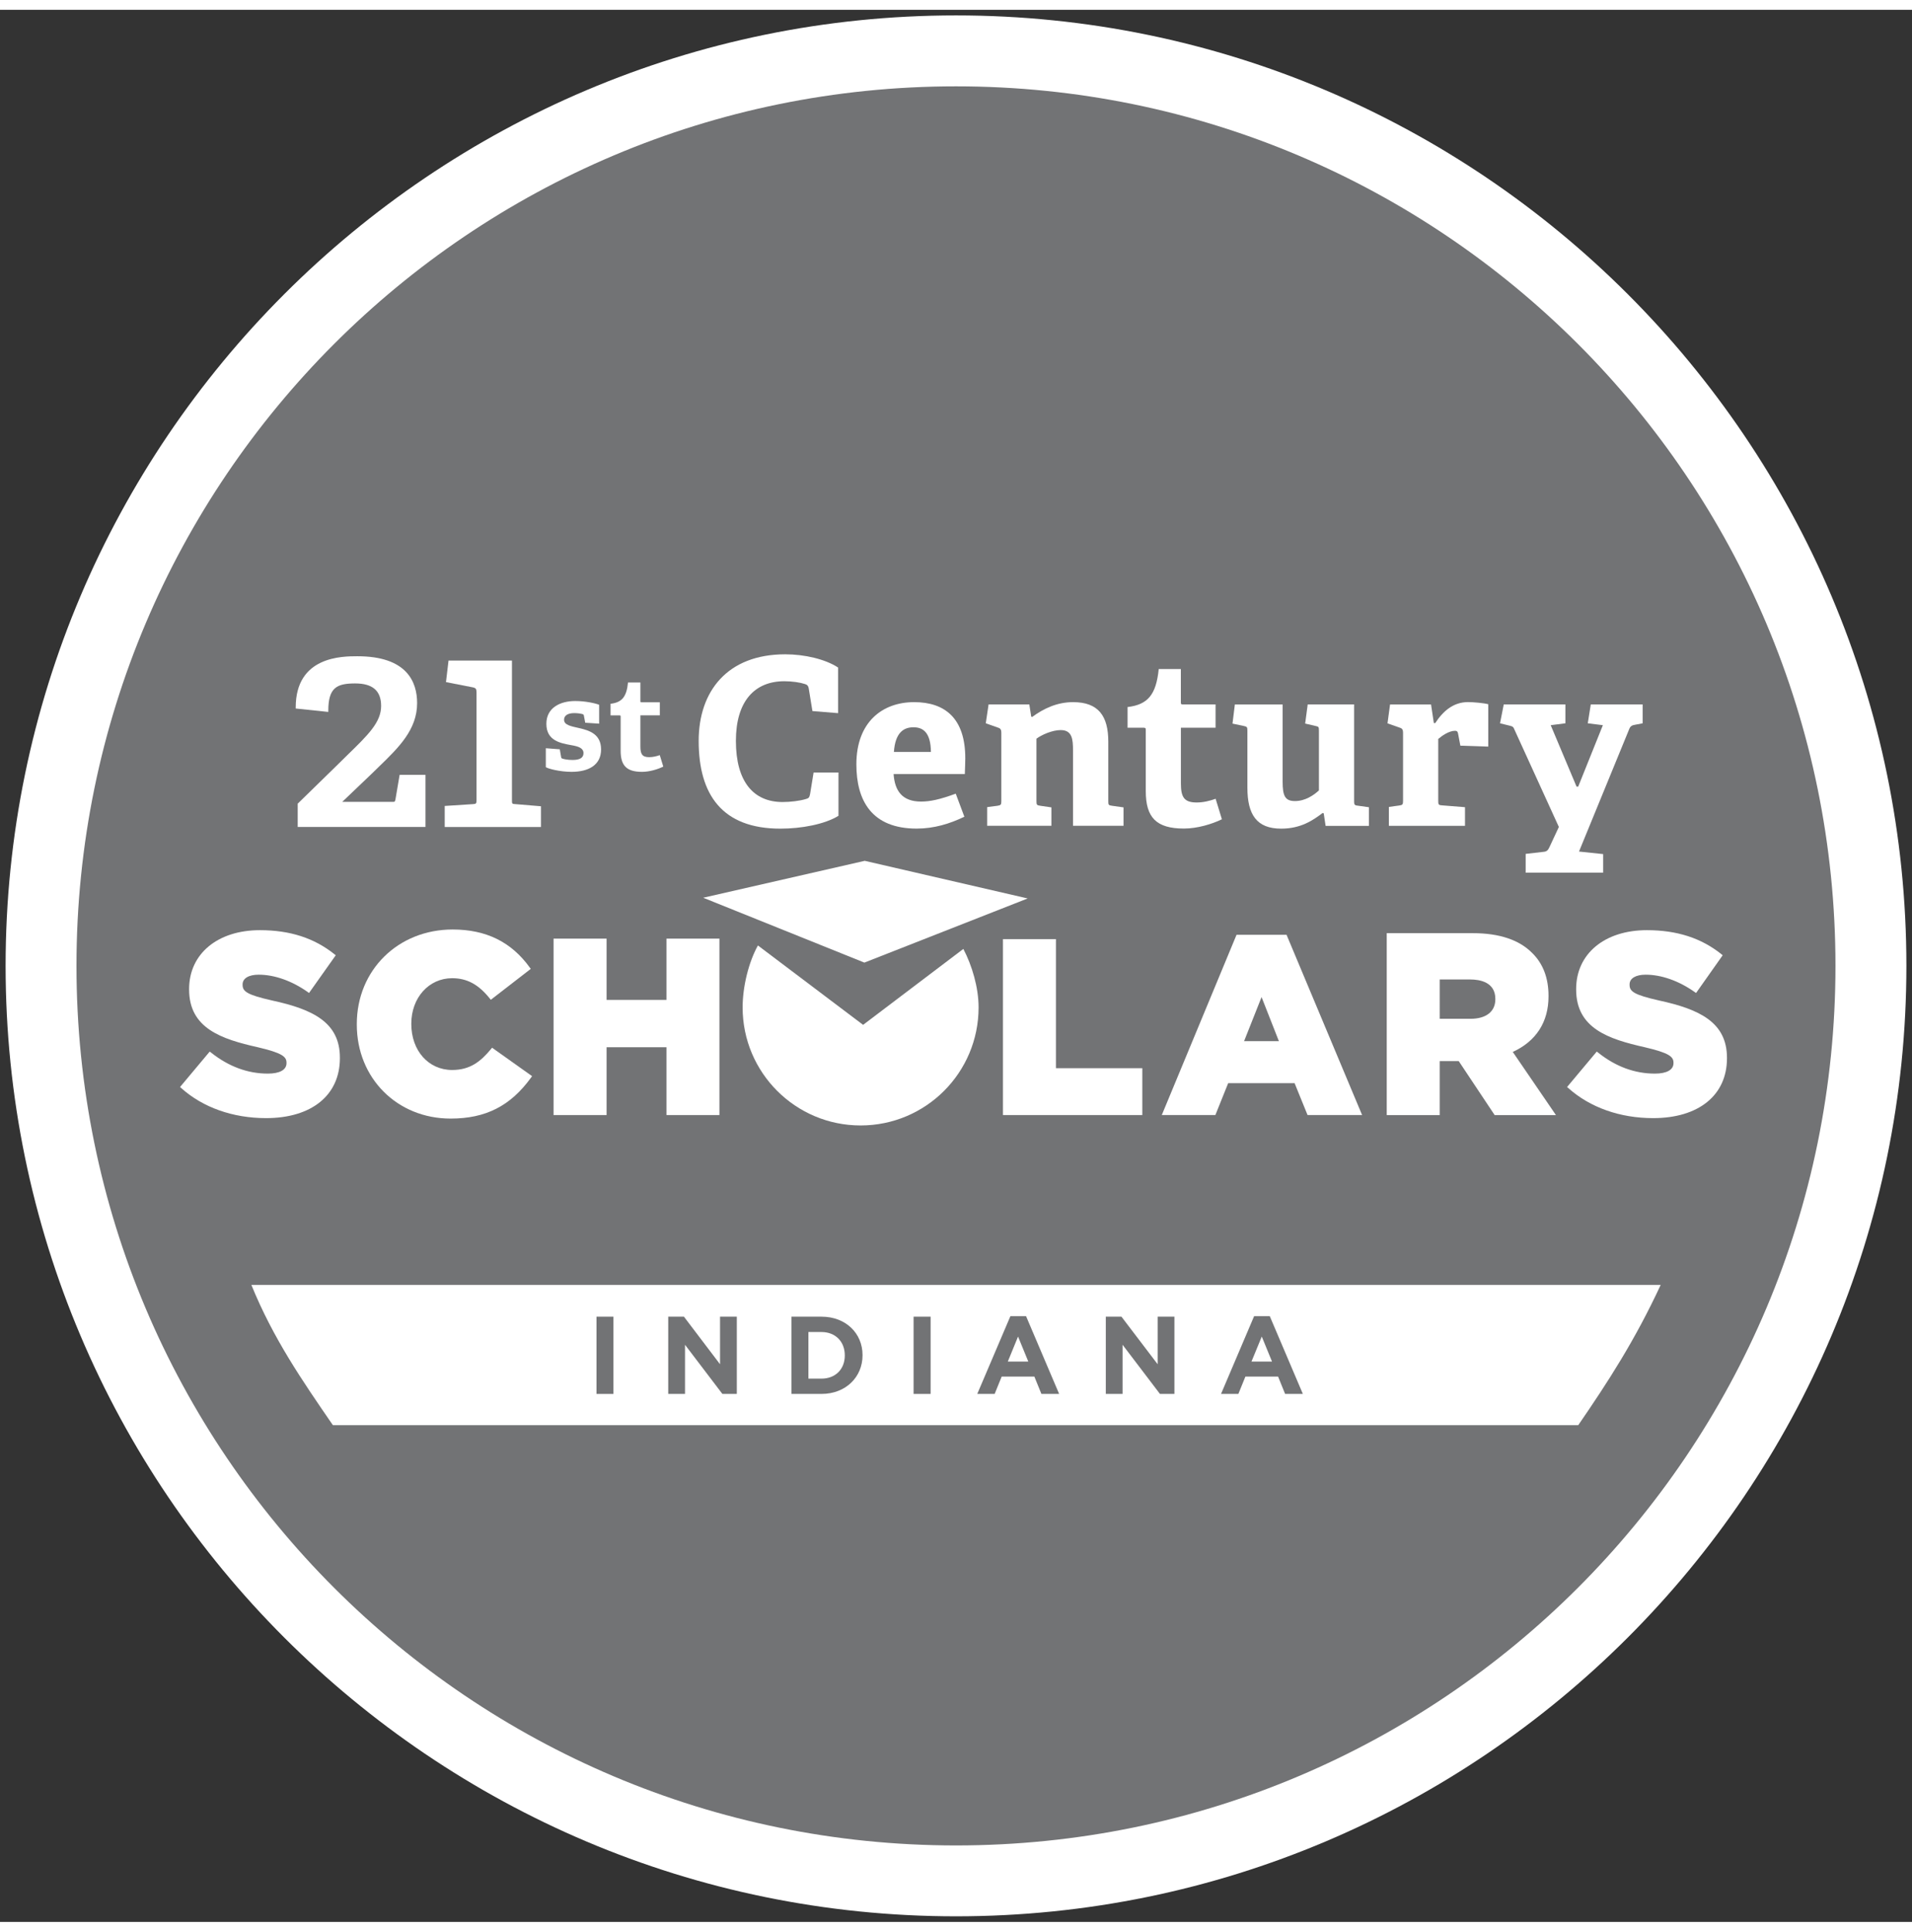 <?xml version="1.0" encoding="UTF-8"?>
<!-- Generator: Adobe Illustrator 25.4.8, SVG Export Plug-In . SVG Version: 6.00 Build 0)  -->
<svg xmlns="http://www.w3.org/2000/svg" xmlns:xlink="http://www.w3.org/1999/xlink" width="390" height="394" version="1.1" id="Layer_1" x="0px" y="0px" viewBox="0 0 375 375" style="enable-background:new 0 0 375 375;" xml:space="preserve">
<rect x="0" y="0" width="375" height="375" fill="#333333" stroke="none"/>
<style type="text/css">
	.st0{fill:#FFFFFF;}
	.st1{fill:#727375;}
</style>
<g>
	<path class="st0" d="M187.5,373.9C84.72,373.9,1.1,290.28,1.1,187.5C1.1,84.72,84.72,1.1,187.5,1.1   c102.78,0,186.4,83.62,186.4,186.4C373.9,290.28,290.28,373.9,187.5,373.9z"></path>
</g>
<g>
	<polygon class="st0" points="296.75,136.64 298.35,139.06 298.38,139.06 300,136.61 300,140.36 301.25,140.36 301.25,134.62    299.89,134.62 298.38,137.05 296.87,134.62 295.51,134.62 295.51,140.36 296.75,140.36  "></polygon>
	<polygon class="st0" points="291.35,140.36 292.61,140.36 292.61,135.78 294.36,135.78 294.36,134.62 289.6,134.62 289.6,135.78    291.35,135.78  "></polygon>
	<path class="st0" d="M262.26,181.02v-0.17c0-5.95-1.81-10.6-5.34-14.05c-4.05-4.14-10.43-6.55-19.65-6.55h-28.52v60.32h16.72   v-18.27h7.32l12.15,18.27h19.3l-14.39-21.03C257.35,196.36,262.26,190.24,262.26,181.02z M245.45,182.05c0,4.4-3.27,7.15-8.96,7.15   h-11.03v-14.48h10.94c5.6,0,9.05,2.41,9.05,7.15V182.05z"></path>
	<path class="st0" d="M163.4,191.22l-33.07-24.96c-2.94,5.28-4.82,12.98-4.82,19.47c0,20.5,16.61,37.12,37.1,37.12   c20.48,0,37.1-16.62,37.1-37.12c0-6.26-2.07-13.22-4.8-18.39L163.4,191.22z"></path>
	<polygon class="st0" points="291.22,206.36 291.22,196.79 320.18,196.79 320.18,183.61 291.22,183.61 291.22,174.47 323.2,174.47    323.2,160.25 274.68,160.25 274.68,220.58 323.63,220.58 323.63,206.36  "></polygon>
	<polygon class="st0" points="99.99,160.25 85.6,183.61 71.21,160.25 53.54,160.25 53.54,220.58 69.91,220.58 69.91,186.11    85.25,209.55 85.6,209.55 101.02,185.93 101.02,220.58 117.66,220.58 117.66,160.25 111.84,160.25  "></polygon>
	<polygon class="st0" points="215.15,151.46 163.92,139.63 113.13,151.23 163.8,171.63  "></polygon>
	<g>
		<path class="st0" d="M178.11,94.53h-9.61l-13.85,40.06l9.48-1.88l1.82-6.88h14.21l3.33,10.86l10.35,2.33l-15.58-44.04    L178.11,94.53z M178.11,119.64h-10.22l4.94-15.84L178.11,119.64z"></path>
		<path class="st0" d="M272.47,94.78v5.15l4.48,0.49c0.24,0.02,0.33,0.04,0.34,0.03c0.02,0.05,0.04,0.18,0.04,0.54v26.88    l-19.86-33.16h-14.39v5.21l4.48,0.49c0.24,0.02,0.33,0.04,0.34,0.03c0.02,0.05,0.04,0.18,0.04,0.54v33.15    c0,0.38-0.03,0.48-0.01,0.48c-0.02,0.01-0.1,0.05-0.4,0.09l-4.08,0.49v5.15h16.75v-5.14l-4.69-0.56c-0.22-0.03-0.34-0.05-0.4-0.07    c-0.02-0.14-0.02-0.4-0.02-0.51v-27.05l20.36,33.32h9.02v-39.37c0-0.1,0-0.32,0.02-0.45c0.07-0.02,0.18-0.04,0.4-0.07l4.7-0.56    v-5.14H272.47z"></path>
		<path class="st0" d="M233.81,133.78l-3.7-9.36c-0.92-2.32-1.55-3.9-2.9-4.97c5.02-2.35,7.57-6.35,7.57-11.91    c0-5.82-2.55-12.76-14.69-12.76h-20.36v5.21l4.48,0.49c0.24,0.02,0.34,0.04,0.34,0.04c0.02,0.05,0.04,0.18,0.04,0.54v33.09    c0,0.38-0.01,0.48-0.01,0.48c-0.02,0.01-0.1,0.05-0.4,0.09l-4.46,0.49l0.04,5.19l17.77-0.04v-5.13l-4.07-0.57    c-0.22-0.03-0.34-0.05-0.4-0.07c-0.02-0.13-0.02-0.4-0.02-0.51v-12.32h4.59c1.78,0,2.56,0.54,3.22,2.22l4.31,10.79l-3.52,0.51    v5.07h17.21v-5.12l-3.7-0.7C234.34,134.43,234.14,134.38,233.81,133.78z M213.04,101.4h3.48c7.02,0,9.51,1.69,9.51,6.44    c0,5.2-2.71,7.42-9.08,7.42h-3.91V101.4z"></path>
		<path class="st0" d="M140.6,127.6l-1.09,5.41c-0.01,0.06-0.02,0.11-0.03,0.14c-0.06,0.01-0.15,0.01-0.31,0.01h-13.15v-11.5h15.65    v-6.62h-15.65v-13.9h11.79c0.25,0,0.33,0.03,0.33,0.03l0,0c0,0.01,0.04,0.06,0.08,0.23l0.95,5.22l6.43,0.3V94.57h-32.58v5.2    l4.11,0.5c0.24,0.02,0.33,0.04,0.34,0.04c0.02,0.05,0.04,0.18,0.04,0.54v33.09c0,0.37-0.02,0.48-0.01,0.48h0    c-0.02,0.01-0.1,0.05-0.41,0.09l-4.08,0.5v5.14H127l20-4.19l-0.05-8.36H140.6z"></path>
		<path class="st0" d="M99.65,133.57c-0.01,0.06-0.02,0.11-0.03,0.14c-0.06,0.01-0.16,0.01-0.31,0.01H86.16v-32.81    c0-0.09,0-0.34,0.02-0.46c0.05-0.01,0.16-0.04,0.38-0.05l5.7-0.55v-5.22H73.73v5.19l3.54,0.51c0.24,0.02,0.34,0.05,0.34,0.04    c0.02,0.05,0.04,0.18,0.04,0.54V134c0,0.38-0.02,0.48,0,0.48c-0.02,0.01-0.1,0.05-0.4,0.09l-4.46,0.49v5.15h34.32v-12.98h-6.37    L99.65,133.57z"></path>
	</g>
</g>
<g>
	<path class="st1" d="M187.5,15.01c-95.25,0-172.5,77.23-172.5,172.49c0,95.26,77.24,172.5,172.5,172.5   c95.27,0,172.49-77.23,172.49-172.5C359.99,92.23,282.77,15.01,187.5,15.01z"></path>
	<g>
		<path class="st0" d="M65.29,277.58h244.25c5.83-8.48,11.12-16.63,16.17-27.51H49.3C53.59,260.59,59.2,268.72,65.29,277.58z"></path>
	</g>
	<g>
		<path class="st1" d="M116.99,271.45V256.3h3.32v15.15H116.99z"></path>
		<path class="st1" d="M141.68,271.45l-7.33-9.64v9.64h-3.29V256.3h3.08l7.08,9.33v-9.33h3.29v15.15H141.68z"></path>
		<path class="st1" d="M161.12,271.45h-5.9V256.3h5.9c4.76,0,8.05,3.26,8.05,7.53v0.05C169.17,268.14,165.87,271.45,161.12,271.45z     M165.69,263.88c0-2.69-1.84-4.57-4.57-4.57h-2.57v9.14h2.57c2.73,0,4.57-1.85,4.57-4.53V263.88z"></path>
		<path class="st1" d="M179.18,271.45V256.3h3.34v15.15H179.18z"></path>
		<path class="st1" d="M204.25,271.45l-1.38-3.4h-6.41l-1.38,3.4h-3.41l6.5-15.25h3.07l6.49,15.25H204.25z M199.67,260.2l-2.01,4.91    h4.02L199.67,260.2z"></path>
		<path class="st1" d="M227.5,271.45l-7.33-9.64v9.64h-3.29V256.3h3.07l7.1,9.33v-9.33h3.29v15.15H227.5z"></path>
		<path class="st1" d="M252.05,271.45l-1.38-3.4h-6.41l-1.38,3.4h-3.4l6.49-15.25h3.07l6.49,15.25H252.05z M247.47,260.2l-2.02,4.91    h4.03L247.47,260.2z"></path>
	</g>
	<g>
		<path class="st0" d="M169.28,199.07l-20.63-15.57c-1.83,3.3-3,8.1-3,12.15c0,12.79,10.37,23.15,23.14,23.15    c12.79,0,23.14-10.36,23.14-23.15c0-3.91-1.29-8.24-2.99-11.47L169.28,199.07z"></path>
		<polygon class="st0" points="201.56,174.28 169.6,166.9 137.92,174.14 169.53,186.86   "></polygon>
	</g>
	<g>
		<path class="st0" d="M53.36,194.29c-4.9-1.11-5.78-1.77-5.78-3.06v-0.1c0-1.18,1.2-1.9,3.16-1.9c3.08,0,6.49,1.2,9.6,3.39    l0.27,0.2l5.24-7.4l-0.25-0.2c-3.97-3.18-8.74-4.72-14.62-4.72c-8.3,0-13.89,4.64-13.89,11.54v0.1c0,7.63,6.37,9.72,13.47,11.32    c4.79,1.12,5.63,1.86,5.63,3.02v0.11c0,1.3-1.33,2.04-3.66,2.04c-3.95,0-7.68-1.38-11.13-4.12l-0.27-0.2l-5.82,6.95l0.25,0.22    c4.23,3.8,10.14,5.88,16.62,5.88c8.94,0,14.48-4.5,14.48-11.74v-0.1C66.68,198.59,61.36,196.02,53.36,194.29z"></path>
		<path class="st0" d="M96.31,203.8c-2.04,2.47-4.12,4.12-7.63,4.12c-4.64,0-8.01-3.79-8.01-9.01v-0.08c0-5.08,3.44-8.91,8.01-8.91    c2.91,0,5.18,1.23,7.37,3.97l0.22,0.26l7.83-6.06l-0.2-0.27c-3.61-5.01-8.56-7.45-15.12-7.45c-10.71,0-18.8,7.97-18.8,18.54v0.11    c0,10.5,7.91,18.43,18.4,18.43c6.87,0,11.74-2.47,15.77-8.03l0.21-0.29l-7.85-5.58L96.31,203.8z"></path>
		<polygon class="st0" points="130.72,194.18 118.97,194.18 118.97,182.16 108.57,182.16 108.57,216.76 118.97,216.76     118.97,203.46 130.72,203.46 130.72,216.76 141.1,216.76 141.1,182.16 130.72,182.16   "></polygon>
		<polygon class="st0" points="207.1,182.26 196.71,182.26 196.71,216.76 224.04,216.76 224.04,207.57 207.1,207.57   "></polygon>
		<path class="st0" d="M242.52,181.41l-14.66,35.35h10.51l2.51-6.25h13.03l2.54,6.25h10.7l-14.82-35.35H242.52z M250.83,202.27H244    l3.43-8.65L250.83,202.27z"></path>
		<path class="st0" d="M303.71,193.48v-0.11c0-3.49-1.08-6.31-3.19-8.38c-2.54-2.59-6.46-3.9-11.64-3.9h-16.9v35.68h10.39v-10.59    h3.73l7.05,10.59h12.02l-8.47-12.39C301.29,202.27,303.71,198.51,303.71,193.48z M282.37,190.17h6c1.82,0,4.91,0.49,4.91,3.8v0.1    c0,2.39-1.81,3.81-4.85,3.81h-6.06V190.17z"></path>
		<path class="st0" d="M325.39,194.29c-4.91-1.11-5.78-1.77-5.78-3.06v-0.1c0-1.18,1.21-1.9,3.15-1.9c3.09,0,6.49,1.2,9.6,3.39    l0.29,0.2l5.22-7.4l-0.24-0.2c-3.96-3.18-8.75-4.72-14.62-4.72c-8.31,0-13.88,4.64-13.88,11.54v0.1c0,7.63,6.36,9.72,13.46,11.32    c4.79,1.12,5.63,1.86,5.63,3.02v0.11c0,1.3-1.33,2.04-3.65,2.04c-3.96,0-7.71-1.38-11.13-4.12l-0.27-0.2l-5.82,6.95l0.26,0.22    c4.24,3.8,10.14,5.88,16.62,5.88c8.94,0,14.48-4.5,14.48-11.74v-0.1C338.7,198.59,333.37,196.02,325.39,194.29z"></path>
	</g>
	<g>
		<path class="st0" d="M77.56,154.86c-0.1,0.45-0.12,0.48-0.55,0.48h-9.89l5.91-5.64c0.42-0.43,0.86-0.85,1.3-1.27    c3.85-3.73,7.48-7.25,7.48-12.46c0-4.19-2.03-9.19-11.71-9.19c-2.99,0-12.1,0-12.1,10.03v0.22l6.39,0.67v-0.27    c0-4.52,1.7-5.32,5.27-5.32c3.42,0,5.09,1.44,5.09,4.41c0,3.21-2.52,5.66-6.7,9.72c-0.63,0.63-1.33,1.3-2.05,2.02l-7.61,7.43v4.57    h25.06v-10.22h-5.07L77.56,154.86z"></path>
		<path class="st0" d="M100.41,154.91v-27.28H87.97l-0.5,4.22l5.37,1.05c0.44,0.13,0.62,0.25,0.62,0.94v21.07    c0,0.76-0.06,0.83-0.67,0.87l-5.57,0.36v4.13h18.88v-4.07l-5.01-0.42C100.41,155.74,100.41,155.74,100.41,154.91z"></path>
		<path class="st0" d="M113.59,140.87c-1.57-0.36-2.96-0.58-2.96-1.64c0-0.81,0.71-1.3,1.99-1.3c0.68,0,1.31,0.1,1.64,0.2    c0.18,0.06,0.24,0.15,0.27,0.36l0.25,1.33l2.73,0.18v-3.7c-0.71-0.29-2.68-0.74-4.69-0.74c-2.94,0-5.66,1.31-5.66,4.47    c0,3.35,2.81,3.81,4.95,4.2c1.31,0.23,2.33,0.54,2.33,1.56c0,0.94-0.78,1.33-2.13,1.33c-0.96,0-1.66-0.15-1.96-0.25    c-0.23-0.06-0.29-0.16-0.31-0.39l-0.25-1.45l-2.74-0.21v3.71c0.46,0.31,2.74,0.92,5.06,0.92c3.25,0,5.78-1.28,5.78-4.4    C117.88,142.05,115.6,141.33,113.59,140.87z"></path>
		<path class="st0" d="M127.34,146.57c-1.38,0-1.74-0.59-1.74-2.1v-6.1h3.81v-2.56h-3.61c-0.2,0-0.2-0.07-0.2-0.25v-3.63h-2.43    c-0.27,2.78-1.17,3.91-3.42,4.17v2.28h1.78c0.2,0,0.2,0.1,0.2,0.25v6.7c0,2.89,1.16,4.12,4.19,4.12c1.46,0,3.07-0.49,4.17-1.03    l-0.69-2.25C128.79,146.39,128.04,146.57,127.34,146.57z"></path>
		<path class="st0" d="M158.88,153.81c-0.14,0.69-0.27,0.82-0.82,0.97c-1.19,0.37-3.06,0.59-4.57,0.59c-5.66,0-9.16-3.93-9.16-12    c0-7.77,3.68-11.69,9.49-11.69c1.5,0,3.05,0.22,4.06,0.55c0.46,0.14,0.64,0.37,0.73,0.82l0.73,4.48l5.03,0.41v-8.95    c-2.51-1.64-6.57-2.59-10.36-2.59c-11.37,0-16.98,7.26-16.98,16.98c0,10.59,4.65,17.21,16.02,17.21c4.16,0,8.72-0.86,11.4-2.52    v-8.49h-4.88L158.88,153.81z"></path>
		<path class="st0" d="M179.29,135.78c-6.26,0-11.33,3.93-11.33,12.2c0,7.12,3.02,12.6,11.83,12.6c3.41,0,6.52-0.96,9.35-2.33    l-1.69-4.52c-3.11,1.14-5.02,1.55-6.81,1.55c-3.73,0-5.15-2.15-5.38-5.39h13.97c0.04-0.92,0.09-2.52,0.09-3.06    C189.34,138.93,185.31,135.78,179.29,135.78z M175.32,145.55c0.26-3.74,1.86-4.84,3.84-4.84c1.87,0,3.38,1,3.42,4.84H175.32z"></path>
		<path class="st0" d="M217.37,155.18v-11.64c0-5.03-1.92-7.76-6.91-7.76c-3.1,0-5.75,1.23-8.04,2.92l-0.17-0.09l-0.37-2.38h-7.99    l-0.55,3.7l2.46,0.87c0.46,0.14,0.59,0.45,0.59,0.96v13.42c0,0.69-0.08,0.82-0.73,0.92l-2.05,0.27v3.66h12.6v-3.61l-2.2-0.32    c-0.67-0.1-0.73-0.19-0.73-0.92v-12.23c0.96-0.73,3.07-1.69,4.75-1.69c2.28,0,2.42,1.83,2.42,4.02v14.75h9.91v-3.61l-2.28-0.32    C217.41,156.01,217.37,155.92,217.37,155.18z"></path>
		<path class="st0" d="M234.71,155.46c-2.47,0-3.1-1.05-3.1-3.74V140.8h6.8v-4.57h-6.44c-0.37,0-0.37-0.13-0.37-0.46v-6.48h-4.34    c-0.5,4.98-2.1,6.98-6.11,7.45v4.06h3.2c0.37,0,0.37,0.18,0.37,0.45v11.97c0,5.16,2.04,7.35,7.48,7.35c2.61,0,5.48-0.86,7.45-1.82    l-1.23-4.02C237.31,155.14,235.99,155.46,234.71,155.46z"></path>
		<path class="st0" d="M265.58,155.18v-18.95h-9.1l-0.5,3.75l1.97,0.46c0.68,0.14,0.73,0.18,0.73,0.91v11.74    c-1.04,0.96-2.69,2.09-4.7,2.09c-1.97,0-2.42-1.05-2.42-3.83v-15.11h-9.37l-0.46,3.75l2.19,0.46c0.68,0.14,0.73,0.23,0.73,0.96    v11.14c0,5.3,1.83,8.04,6.62,8.04c3.88,0,6.25-1.65,8.12-3.06l0.23,0.05l0.37,2.47h8.49v-3.66l-2.29-0.32    C265.61,156.01,265.58,155.78,265.58,155.18z"></path>
		<path class="st0" d="M281.49,139.89h-0.27l-0.55-3.65h-8.04l-0.5,3.7l2.47,0.87c0.45,0.14,0.58,0.45,0.58,0.96v13.38    c0,0.68-0.1,0.82-0.74,0.9l-2.04,0.28v3.71h14.93v-3.66l-4.53-0.36c-0.67-0.04-0.72-0.18-0.72-0.92V143    c0.68-0.59,2.1-1.6,3.28-1.6c0.37,0,0.51,0.1,0.6,0.5l0.46,2.42l5.47,0.18v-8.31c-0.83-0.23-2.92-0.42-3.98-0.42    C285.02,135.78,283.01,137.56,281.49,139.89z"></path>
		<path class="st0" d="M312,136.23l-0.59,3.7l2.96,0.37l-4.84,12.05h-0.32l-5.07-12.05l2.88-0.37v-3.7h-12.09l-0.73,3.7l1.87,0.46    c0.56,0.13,0.77,0.23,0.96,0.78l8.71,19.09l-1.8,3.86c-0.28,0.64-0.54,0.96-1.15,1.01l-3.56,0.41v3.69h15.2v-3.65l-4.74-0.5    l9.88-24.09c0.23-0.55,0.59-0.69,1.14-0.78l1.46-0.28v-3.7H312z"></path>
	</g>
</g>
</svg>
